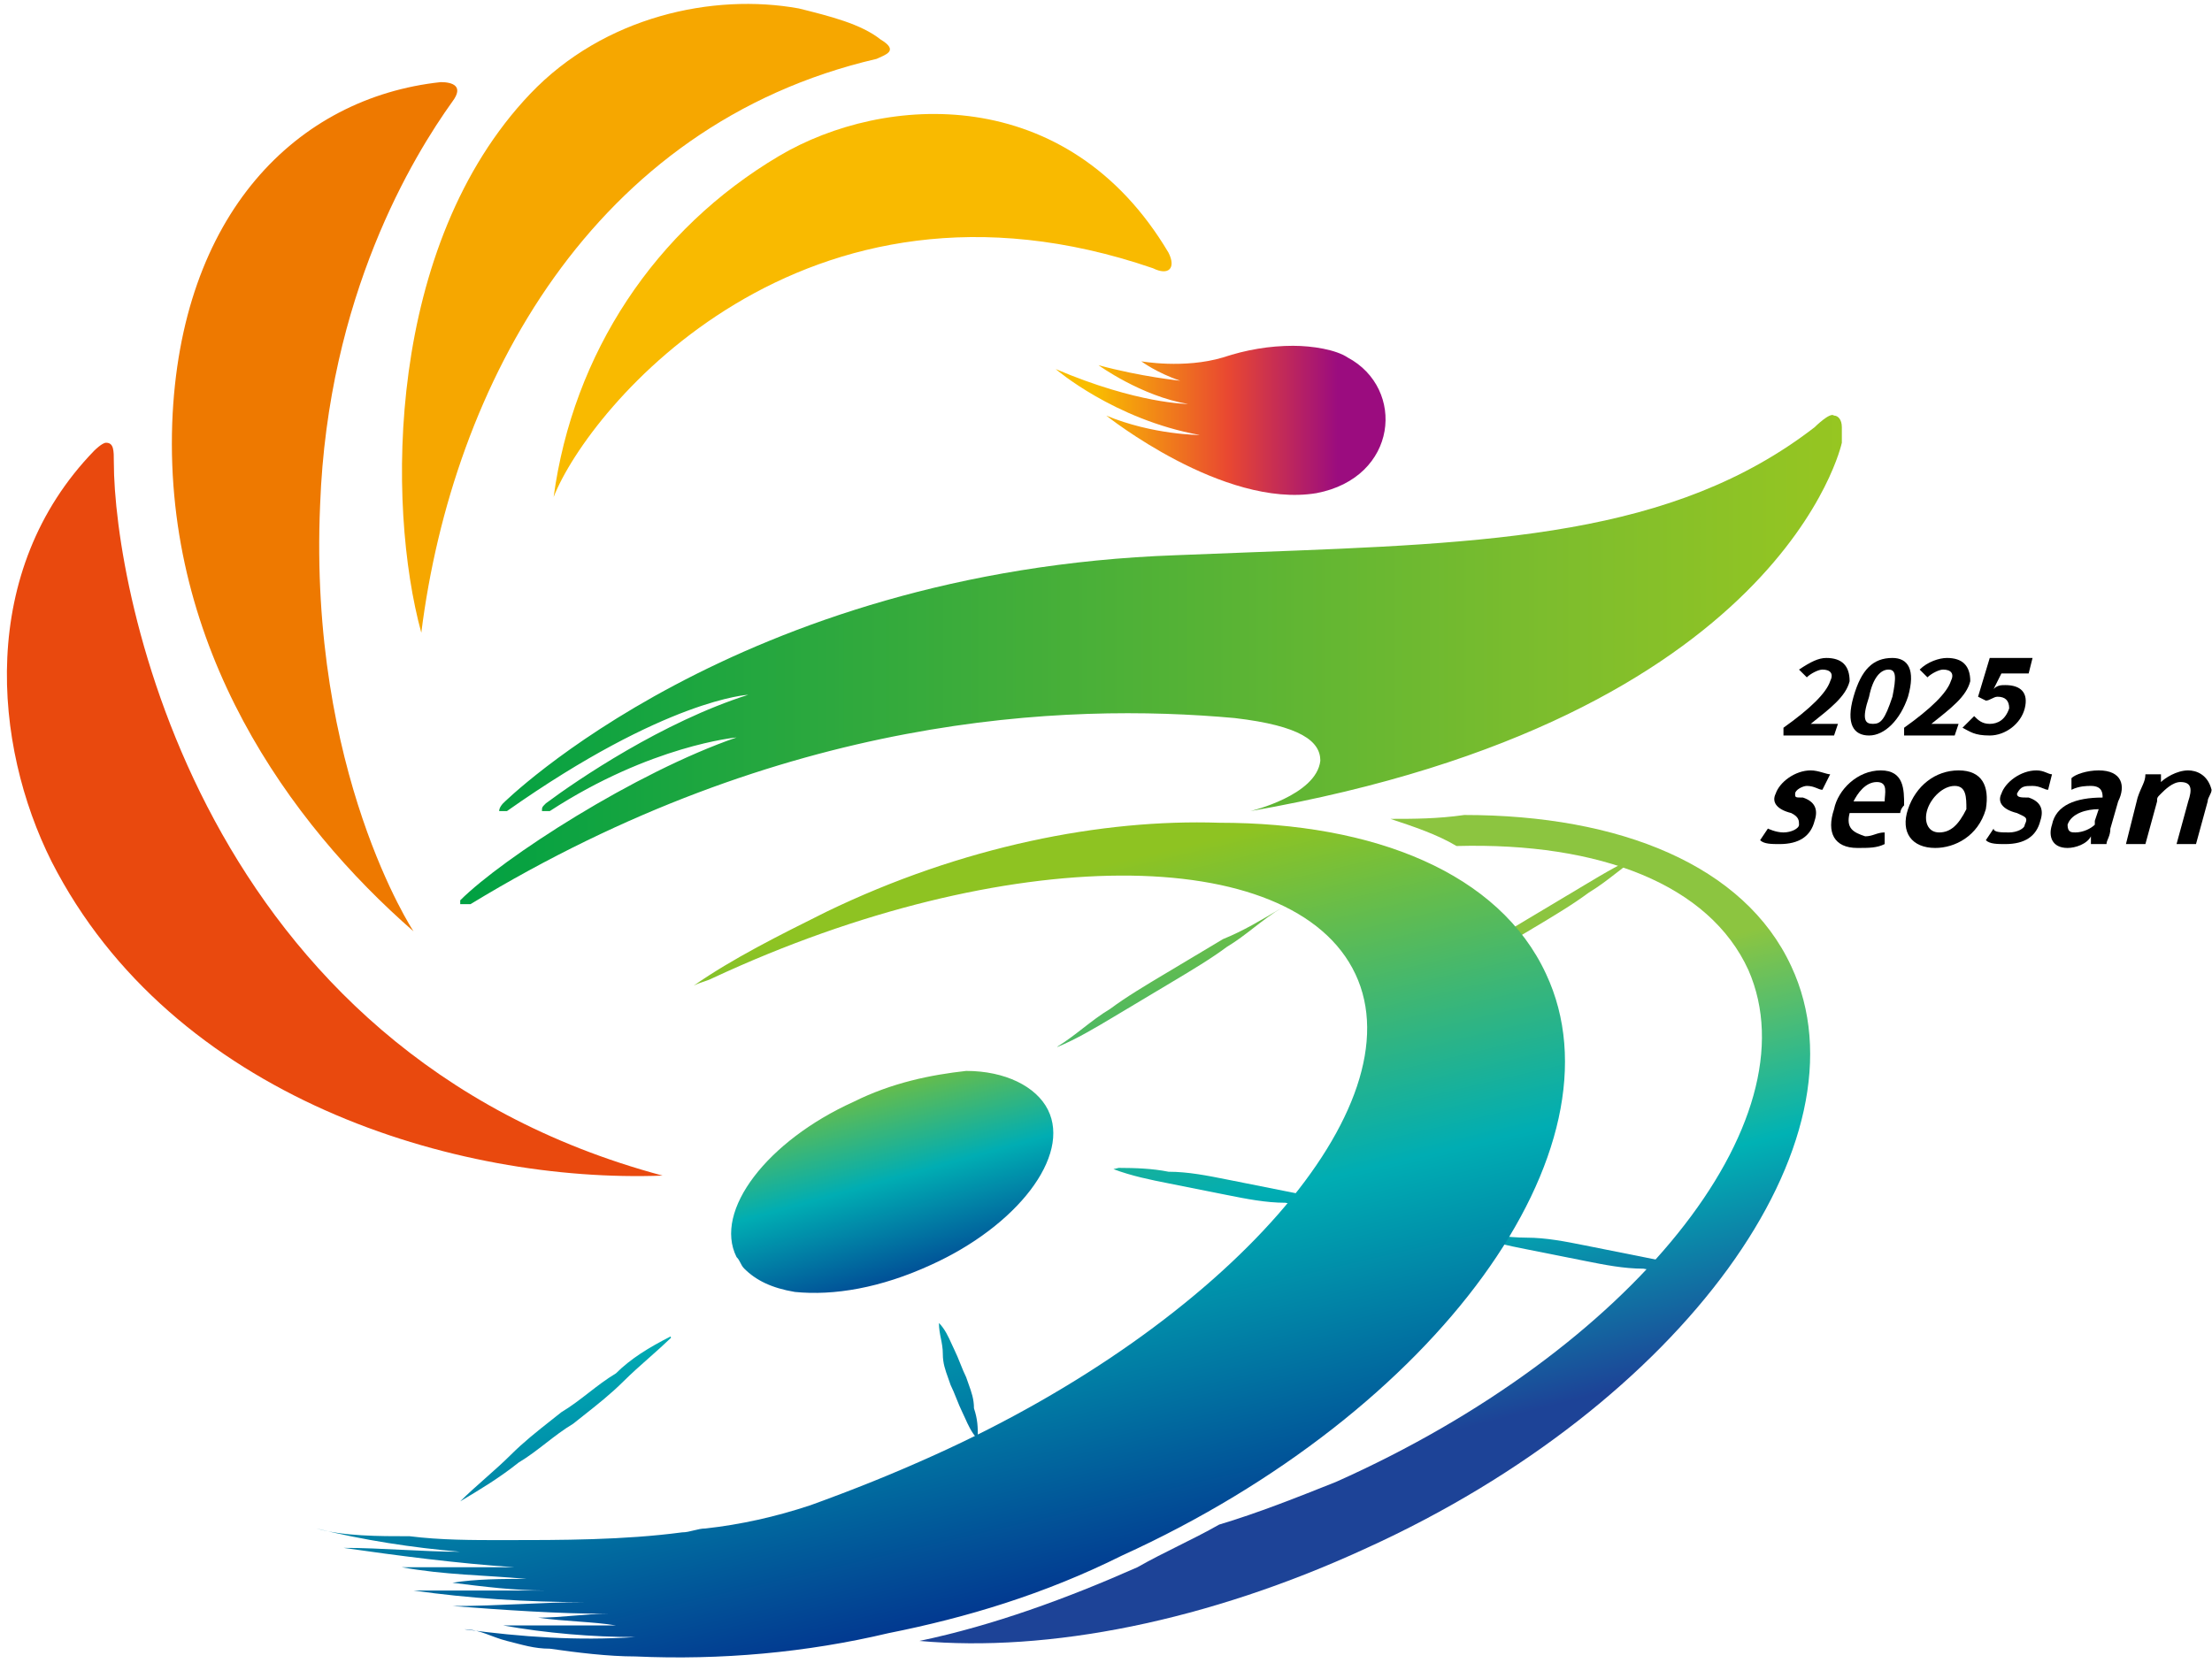 <svg width="254" height="191" viewBox="0 0 254 191" fill="none" xmlns="http://www.w3.org/2000/svg">
<path d="M140.438 41.054C143.12 40.163 145.801 39.718 148.483 39.718C150.717 39.718 153.398 40.163 154.739 41.054C161.443 44.617 160.549 54.861 151.164 56.642C140.438 58.423 127.031 47.734 127.031 47.734C132.394 49.961 137.757 49.961 137.757 49.961C127.925 48.18 121.222 42.39 121.222 42.39C130.607 46.398 136.416 46.398 136.416 46.398C131.053 45.508 126.138 41.945 126.138 41.945C131.053 43.281 135.522 43.726 135.522 43.726C132.841 42.835 131.053 41.499 131.053 41.499C131.053 41.499 135.969 42.39 140.438 41.054Z" fill="url(#paint0_linear_310_13704)"/>
<path d="M54.022 103.852C89.93 82.011 122.248 80.704 141.78 82.474C149.377 83.365 151.612 85.146 151.612 87.373C151.165 91.381 143.567 93.163 143.567 93.163C204.793 82.474 211.496 50.852 211.496 50.852V49.071C211.496 48.18 211.049 47.735 210.602 47.735C210.155 47.289 208.368 49.071 208.368 49.071C192.119 61.621 171.438 62.395 143.642 63.435C140.859 63.54 138.004 63.647 135.076 63.768C84.576 65.55 57.763 92.272 57.763 92.272C57.763 92.272 57.316 92.718 57.316 93.163H58.209C76.532 80.247 85.917 79.802 85.917 79.802C76.085 82.919 66.254 89.6 62.678 92.272C62.232 92.718 62.232 92.718 62.232 93.163H63.125C74.745 85.591 84.577 84.701 84.577 84.701C72.957 88.709 57.763 98.507 52.847 103.406V103.852H54.022Z" fill="url(#paint1_linear_310_13704)"/>
<path d="M50.612 9.432C51.952 9.432 53.293 9.878 51.952 11.659C47.483 17.895 37.652 33.928 36.758 57.978C35.417 88.709 47.483 106.97 47.483 106.97C33.183 94.499 18.882 74.457 19.776 48.625C20.669 24.575 34.076 11.214 50.612 9.432Z" fill="#EE7900"/>
<path d="M48.377 72.676C51.952 44.172 68.041 14.332 100.665 6.76C101.558 6.315 103.346 5.869 101.111 4.533C98.877 2.752 95.302 1.861 91.727 0.97C81.895 -0.811 69.382 1.861 60.89 10.768C44.355 28.138 44.355 57.978 48.377 72.676Z" fill="#F6A700"/>
<path d="M134.182 29.029C135.076 30.81 134.182 31.701 132.394 30.81C92.173 17.004 67.594 46.844 63.572 57.087C65.806 40.609 75.191 26.357 89.492 17.895C101.558 10.768 122.563 9.432 134.182 29.029Z" fill="#F9BA00"/>
<path d="M10.838 51.743C-2.569 65.55 -0.782 85.591 5.922 98.953C19.776 126.121 52.399 135.919 76.085 135.028C22.904 120.776 13.072 67.776 13.072 53.079C13.072 51.743 13.072 50.852 12.178 50.852C11.731 50.852 10.838 51.743 10.838 51.743Z" fill="#E9490E"/>
<path d="M84.576 144.381C81.894 139.037 88.151 131.02 97.983 126.566C102.452 124.339 106.921 123.449 110.943 123.003C115.412 123.003 118.987 124.785 120.328 127.457C123.009 132.801 116.753 140.818 106.921 145.272C101.111 147.944 95.748 148.835 91.279 148.39C88.598 147.944 86.81 147.053 85.47 145.717C85.246 145.495 85.135 145.272 85.023 145.049C84.911 144.827 84.799 144.604 84.576 144.381Z" fill="url(#paint2_linear_310_13704)"/>
<path d="M162.954 113.992C164.003 113.347 164.957 112.608 165.911 111.869C166.916 111.089 167.922 110.31 169.039 109.642C170.826 108.306 173.061 106.969 175.295 105.633L181.999 101.625C184.233 100.289 186.468 98.953 188.702 98.062C187.585 98.73 186.58 99.509 185.574 100.289C184.569 101.068 183.563 101.848 182.446 102.516C180.658 103.852 178.424 105.188 176.189 106.524L169.486 110.532C167.313 111.832 165.141 113.131 162.968 114.02L162.954 113.992Z" fill="url(#paint3_linear_310_13704)"/>
<path d="M168.878 141.82L169.095 141.716C170.045 141.742 170.994 141.837 171.944 141.931C173.061 142.043 174.178 142.154 175.295 142.154C177.53 142.154 179.764 142.599 181.999 143.045L188.702 144.381C190.937 144.826 193.171 145.272 195.406 146.162C193.171 146.162 190.937 146.162 188.702 145.717C186.468 145.717 184.233 145.272 181.999 144.826L175.295 143.49C173.156 143.064 171.017 142.637 168.878 141.82Z" fill="url(#paint4_linear_310_13704)"/>
<path d="M159.654 94.053C162.335 94.944 165.017 95.835 167.251 97.171C183.787 96.726 196.3 101.625 200.769 111.423C208.366 128.793 187.362 155.07 153.397 170.213C148.928 171.994 144.459 173.776 139.99 175.112C136.862 176.893 133.734 178.229 130.605 180.011C122.561 183.574 114.07 186.692 105.579 188.473C120.327 189.809 138.65 186.246 156.973 177.784C193.172 161.305 215.07 131.02 205.685 110.978C200.322 99.398 186.021 93.608 168.145 93.608C165.017 94.053 162.335 94.053 159.654 94.053Z" fill="url(#paint5_linear_310_13704)"/>
<path d="M94.856 104.743C89.494 107.415 84.131 110.087 79.662 113.205C80.556 112.76 81.002 112.76 81.896 112.314C115.414 96.726 148.484 96.726 155.635 111.869C162.785 127.012 140.887 151.953 107.37 167.095C102.454 169.322 97.985 171.104 93.069 172.885C89.047 174.222 85.025 175.112 81.002 175.558C80.109 175.558 79.215 176.003 78.321 176.003C71.618 176.894 64.467 176.894 57.764 176.894C54.188 176.894 50.613 176.894 47.038 176.448C43.463 176.448 39.441 176.448 36.312 175.558C41.675 176.894 47.485 177.785 52.848 178.23C48.379 178.23 43.91 177.785 39.441 177.785C45.697 178.675 52.401 179.566 59.104 180.011C54.635 180.011 50.613 180.011 46.144 180.011C51.06 180.902 55.529 180.902 60.445 181.347C57.764 181.347 54.635 181.348 51.954 181.793C55.529 182.238 59.104 182.684 62.68 182.684C57.764 182.684 52.401 182.684 47.485 182.684C53.742 183.574 60.445 184.02 67.149 184.02C62.233 184.02 57.317 184.465 51.954 184.465C57.764 184.911 64.02 185.356 69.83 185.356C67.149 185.356 64.467 185.801 61.786 185.801C64.914 186.247 68.042 186.247 70.724 186.692C66.255 186.692 62.233 186.692 57.764 186.692C62.68 187.583 68.042 188.028 72.958 188.028C66.255 188.474 59.998 188.028 53.295 187.137C55.082 187.137 56.423 188.028 58.211 188.474C59.998 188.919 61.339 189.364 63.127 189.364C66.255 189.81 69.83 190.255 72.958 190.255C82.79 190.7 92.622 189.81 102.007 187.583C110.945 185.801 119.883 183.129 128.821 178.675C165.02 162.196 186.918 131.911 177.533 111.869C172.17 100.289 157.869 94.499 139.993 94.499C126.586 94.054 110.498 97.172 94.856 104.743Z" fill="url(#paint6_linear_310_13704)"/>
<path d="M121.417 120.213C122.458 119.572 123.405 118.838 124.352 118.104C125.357 117.325 126.363 116.545 127.48 115.877C129.268 114.541 131.502 113.205 133.737 111.869L140.44 107.861C142.675 106.97 144.909 105.634 147.144 104.298C146.026 104.966 145.021 105.745 144.015 106.524C143.01 107.304 142.004 108.083 140.887 108.751C139.099 110.087 136.865 111.424 134.63 112.76L127.927 116.768C125.76 118.064 123.593 119.359 121.426 120.249L121.417 120.213Z" fill="url(#paint7_linear_310_13704)"/>
<path d="M77.007 153.5L77.047 153.662C76.253 154.428 75.388 155.195 74.522 155.961C73.517 156.852 72.511 157.743 71.618 158.633C70.137 160.109 68.656 161.279 66.921 162.65C66.561 162.934 66.191 163.227 65.808 163.532C64.691 164.201 63.685 164.98 62.68 165.759C61.674 166.539 60.669 167.318 59.551 167.986C57.317 169.768 55.082 171.104 52.848 172.44C53.742 171.549 54.747 170.658 55.753 169.768C56.758 168.877 57.764 167.986 58.657 167.095C60.138 165.62 61.619 164.449 63.354 163.078C63.714 162.795 64.084 162.502 64.467 162.196C65.584 161.528 66.59 160.749 67.596 159.969C68.601 159.19 69.607 158.411 70.724 157.743C72.417 156.055 74.512 154.767 77.007 153.5Z" fill="url(#paint8_linear_310_13704)"/>
<path d="M127.855 134.283L128.464 134.139C130.37 134.147 132.277 134.203 134.184 134.583C136.418 134.583 138.653 135.028 140.887 135.474L147.591 136.81C149.825 137.255 152.06 137.701 154.294 138.591C152.06 138.591 149.825 138.591 147.591 138.146C145.356 138.146 143.122 137.701 140.887 137.255L134.184 135.919C132.074 135.499 129.965 135.078 127.855 134.283Z" fill="url(#paint9_linear_310_13704)"/>
<path d="M112.15 165.172C111.546 164.506 111.156 163.639 110.82 162.89C110.709 162.642 110.603 162.407 110.498 162.196C110.274 161.751 110.051 161.194 109.828 160.638C109.604 160.081 109.381 159.524 109.157 159.079C109.064 158.8 108.971 158.54 108.881 158.292C108.543 157.351 108.263 156.573 108.263 155.516C108.263 154.848 108.152 154.291 108.04 153.734C107.928 153.177 107.817 152.621 107.817 151.953C108.499 152.633 108.921 153.574 109.282 154.377C109.393 154.625 109.499 154.86 109.604 155.07C109.828 155.516 110.051 156.072 110.274 156.629C110.498 157.186 110.721 157.743 110.945 158.188C111.038 158.467 111.131 158.726 111.221 158.974C111.559 159.915 111.839 160.694 111.839 161.751C112.265 163.027 112.285 163.897 112.285 165.136L112.15 165.172Z" fill="url(#paint10_linear_310_13704)"/>
<path d="M203.898 91.159C203.451 92.049 203.898 92.94 205.686 93.386C206.579 93.831 206.579 94.276 206.579 94.722C206.579 95.167 205.686 95.612 204.792 95.612C203.898 95.612 203.004 95.167 203.004 95.167L202.11 96.503C202.557 96.949 203.451 96.949 204.345 96.949C206.579 96.949 207.92 96.058 208.367 94.276C208.814 92.94 208.367 92.049 207.026 91.604C206.132 91.604 206.132 91.604 206.132 91.159C206.132 90.713 207.026 90.268 207.473 90.268C208.367 90.268 208.814 90.713 209.261 90.713L210.155 88.932C209.708 88.932 208.814 88.486 207.92 88.486C206.132 88.486 204.345 89.823 203.898 91.159Z" fill="black"/>
<path d="M215.964 88.486C213.283 88.486 211.048 90.713 210.602 92.94C209.708 95.612 210.602 97.394 213.283 97.394C214.624 97.394 215.517 97.394 216.411 96.949V95.612C215.517 95.612 215.071 96.058 214.177 96.058C212.836 95.612 211.942 95.167 212.389 93.386H218.199C218.199 93.386 218.199 92.94 218.646 92.495C218.646 90.713 218.646 88.486 215.964 88.486ZM216.411 92.049H212.836C213.283 91.159 214.177 89.823 215.517 89.823C216.858 89.823 216.411 91.159 216.411 92.049Z" fill="black"/>
<path d="M224.902 88.486C222.221 88.486 219.986 90.268 219.092 92.94C218.199 95.612 219.539 97.394 222.221 97.394C224.455 97.394 227.137 96.058 228.03 92.94C228.477 90.268 227.584 88.486 224.902 88.486ZM225.796 92.94C224.902 94.722 224.008 95.612 222.668 95.612C221.327 95.612 220.88 94.276 221.327 92.94C221.774 91.604 223.115 90.268 224.455 90.268C225.796 90.268 225.796 91.604 225.796 92.94Z" fill="black"/>
<path d="M233.393 90.268C234.287 90.268 234.734 90.713 235.181 90.713L235.628 88.932C235.181 88.932 234.734 88.486 233.84 88.486C232.053 88.486 230.265 89.823 229.818 91.159C229.371 92.049 229.818 92.94 231.606 93.386C232.499 93.831 232.946 93.831 232.499 94.722C232.499 95.167 231.606 95.612 230.712 95.612C229.818 95.612 228.924 95.612 228.924 95.167L228.03 96.503C228.477 96.949 229.371 96.949 230.265 96.949C232.499 96.949 233.84 96.058 234.287 94.276C234.734 92.94 234.287 92.049 232.946 91.604C232.053 91.604 231.606 91.604 231.606 91.159C232.053 90.268 232.499 90.268 233.393 90.268Z" fill="black"/>
<path d="M240.991 88.486C239.65 88.486 238.309 88.932 237.862 89.377V90.713C238.756 90.268 239.65 90.268 240.097 90.268C241.438 90.268 241.438 91.159 241.438 91.604C238.309 91.604 236.075 92.495 235.628 94.722C235.181 96.058 235.628 97.394 237.415 97.394C238.309 97.394 239.65 96.949 240.097 96.058V96.949H241.884C241.884 96.503 242.331 96.058 242.331 95.167L243.225 92.049C244.119 90.268 243.672 88.486 240.991 88.486ZM240.544 94.276V94.722C240.097 95.167 239.203 95.612 238.309 95.612C237.862 95.612 237.415 95.612 237.415 94.722C237.862 93.386 239.65 92.94 240.991 92.94L240.544 94.276Z" fill="black"/>
<path d="M251.269 88.486C249.929 88.486 248.588 89.377 248.141 89.823V88.932H246.353C246.353 89.823 245.907 90.268 245.46 91.604L244.119 96.949H246.353L247.694 92.049C247.694 91.604 247.694 91.604 248.141 91.159C248.588 90.713 249.482 89.823 250.376 89.823C251.716 89.823 251.716 90.713 251.269 92.049L249.929 96.949H252.163L253.504 92.049C253.504 91.604 253.951 91.159 253.951 90.713C253.504 88.932 252.163 88.486 251.269 88.486Z" fill="black"/>
<path d="M211.048 83.142H209.261C208.814 83.142 208.367 83.142 207.92 83.142C210.155 81.36 211.942 80.024 212.389 78.243C212.389 76.461 211.495 75.571 209.708 75.571C208.814 75.571 207.92 76.016 206.579 76.907L207.473 77.797C207.92 77.352 208.814 76.907 209.261 76.907C210.155 76.907 210.601 77.352 210.155 78.243C209.708 79.579 207.92 81.36 204.792 83.587V84.478H210.601L211.048 83.142Z" fill="black"/>
<path d="M214.624 84.478C216.411 84.478 218.199 82.697 219.093 80.024C219.986 76.907 219.093 75.571 217.305 75.571C215.07 75.571 213.73 76.907 212.836 80.024C211.942 83.142 212.836 84.478 214.624 84.478ZM214.624 80.024C215.07 77.797 215.964 76.907 216.858 76.907C217.752 76.907 217.752 77.797 217.305 80.024C216.411 82.697 215.964 83.142 215.07 83.142C214.177 83.142 213.73 82.697 214.624 80.024Z" fill="black"/>
<path d="M224.902 83.142H223.115C222.668 83.142 222.221 83.142 221.774 83.142C224.009 81.36 225.796 80.024 226.243 78.243C226.243 76.461 225.349 75.571 223.562 75.571C222.668 75.571 221.327 76.016 220.433 76.907L221.327 77.797C221.774 77.352 222.668 76.907 223.115 76.907C224.009 76.907 224.455 77.352 224.009 78.243C223.562 79.579 221.774 81.36 218.646 83.587V84.478H224.455L224.902 83.142Z" fill="black"/>
<path d="M228.478 83.142C227.584 83.142 227.137 82.697 226.69 82.251L225.349 83.587C226.243 84.033 226.69 84.478 228.478 84.478C230.265 84.478 232.053 83.142 232.5 81.36C232.947 79.579 232.053 78.688 230.265 78.688C229.818 78.688 229.371 78.688 228.924 79.134L229.818 77.352H232.947L233.393 75.571H228.478L227.137 80.024L228.031 80.47C228.478 80.47 228.924 80.024 229.371 80.024C230.265 80.024 230.712 80.47 230.712 81.36C230.265 82.697 229.371 83.142 228.478 83.142Z" fill="black"/>
<defs>
<linearGradient id="paint0_linear_310_13704" x1="121.141" y1="49.246" x2="159.307" y2="49.246" gradientUnits="userSpaceOnUse">
<stop stop-color="#F9BD00"/>
<stop offset="0.12" stop-color="#F9BD00"/>
<stop offset="0.52" stop-color="#E94831"/>
<stop offset="0.85" stop-color="#9B0C7F"/>
<stop offset="1" stop-color="#9B0C7F"/>
</linearGradient>
<linearGradient id="paint1_linear_310_13704" x1="52.688" y1="75.781" x2="212.296" y2="75.781" gradientUnits="userSpaceOnUse">
<stop stop-color="#00A142"/>
<stop offset="0.261" stop-color="#2CA83E"/>
<stop offset="0.786" stop-color="#7DBD2D"/>
<stop offset="1" stop-color="#97C621"/>
</linearGradient>
<linearGradient id="paint2_linear_310_13704" x1="98.151" y1="121.518" x2="105.929" y2="149.487" gradientUnits="userSpaceOnUse">
<stop stop-color="#8EC322"/>
<stop offset="0.5" stop-color="#00ADB3"/>
<stop offset="1" stop-color="#02358F"/>
</linearGradient>
<linearGradient id="paint3_linear_310_13704" x1="152.054" y1="119.506" x2="163.856" y2="165.171" gradientUnits="userSpaceOnUse">
<stop stop-color="#8CC540"/>
<stop offset="0.5" stop-color="#00B2B4"/>
<stop offset="1" stop-color="#1D4397"/>
</linearGradient>
<linearGradient id="paint4_linear_310_13704" x1="152.054" y1="119.506" x2="163.856" y2="165.171" gradientUnits="userSpaceOnUse">
<stop stop-color="#8CC540"/>
<stop offset="0.5" stop-color="#00B2B4"/>
<stop offset="1" stop-color="#1D4397"/>
</linearGradient>
<linearGradient id="paint5_linear_310_13704" x1="152.054" y1="119.506" x2="163.856" y2="165.171" gradientUnits="userSpaceOnUse">
<stop stop-color="#8CC540"/>
<stop offset="0.5" stop-color="#00B2B4"/>
<stop offset="1" stop-color="#1D4397"/>
</linearGradient>
<linearGradient id="paint6_linear_310_13704" x1="97.609" y1="106.138" x2="116.275" y2="185.74" gradientUnits="userSpaceOnUse">
<stop stop-color="#8EC322"/>
<stop offset="0.5" stop-color="#00ADB3"/>
<stop offset="1" stop-color="#02358F"/>
</linearGradient>
<linearGradient id="paint7_linear_310_13704" x1="97.609" y1="106.138" x2="116.275" y2="185.74" gradientUnits="userSpaceOnUse">
<stop stop-color="#8EC322"/>
<stop offset="0.5" stop-color="#00ADB3"/>
<stop offset="1" stop-color="#02358F"/>
</linearGradient>
<linearGradient id="paint8_linear_310_13704" x1="97.609" y1="106.138" x2="116.275" y2="185.74" gradientUnits="userSpaceOnUse">
<stop stop-color="#8EC322"/>
<stop offset="0.5" stop-color="#00ADB3"/>
<stop offset="1" stop-color="#02358F"/>
</linearGradient>
<linearGradient id="paint9_linear_310_13704" x1="97.609" y1="106.138" x2="116.275" y2="185.74" gradientUnits="userSpaceOnUse">
<stop stop-color="#8EC322"/>
<stop offset="0.5" stop-color="#00ADB3"/>
<stop offset="1" stop-color="#02358F"/>
</linearGradient>
<linearGradient id="paint10_linear_310_13704" x1="97.609" y1="106.138" x2="116.275" y2="185.74" gradientUnits="userSpaceOnUse">
<stop stop-color="#8EC322"/>
<stop offset="0.5" stop-color="#00ADB3"/>
<stop offset="1" stop-color="#02358F"/>
</linearGradient>
</defs>
</svg>
